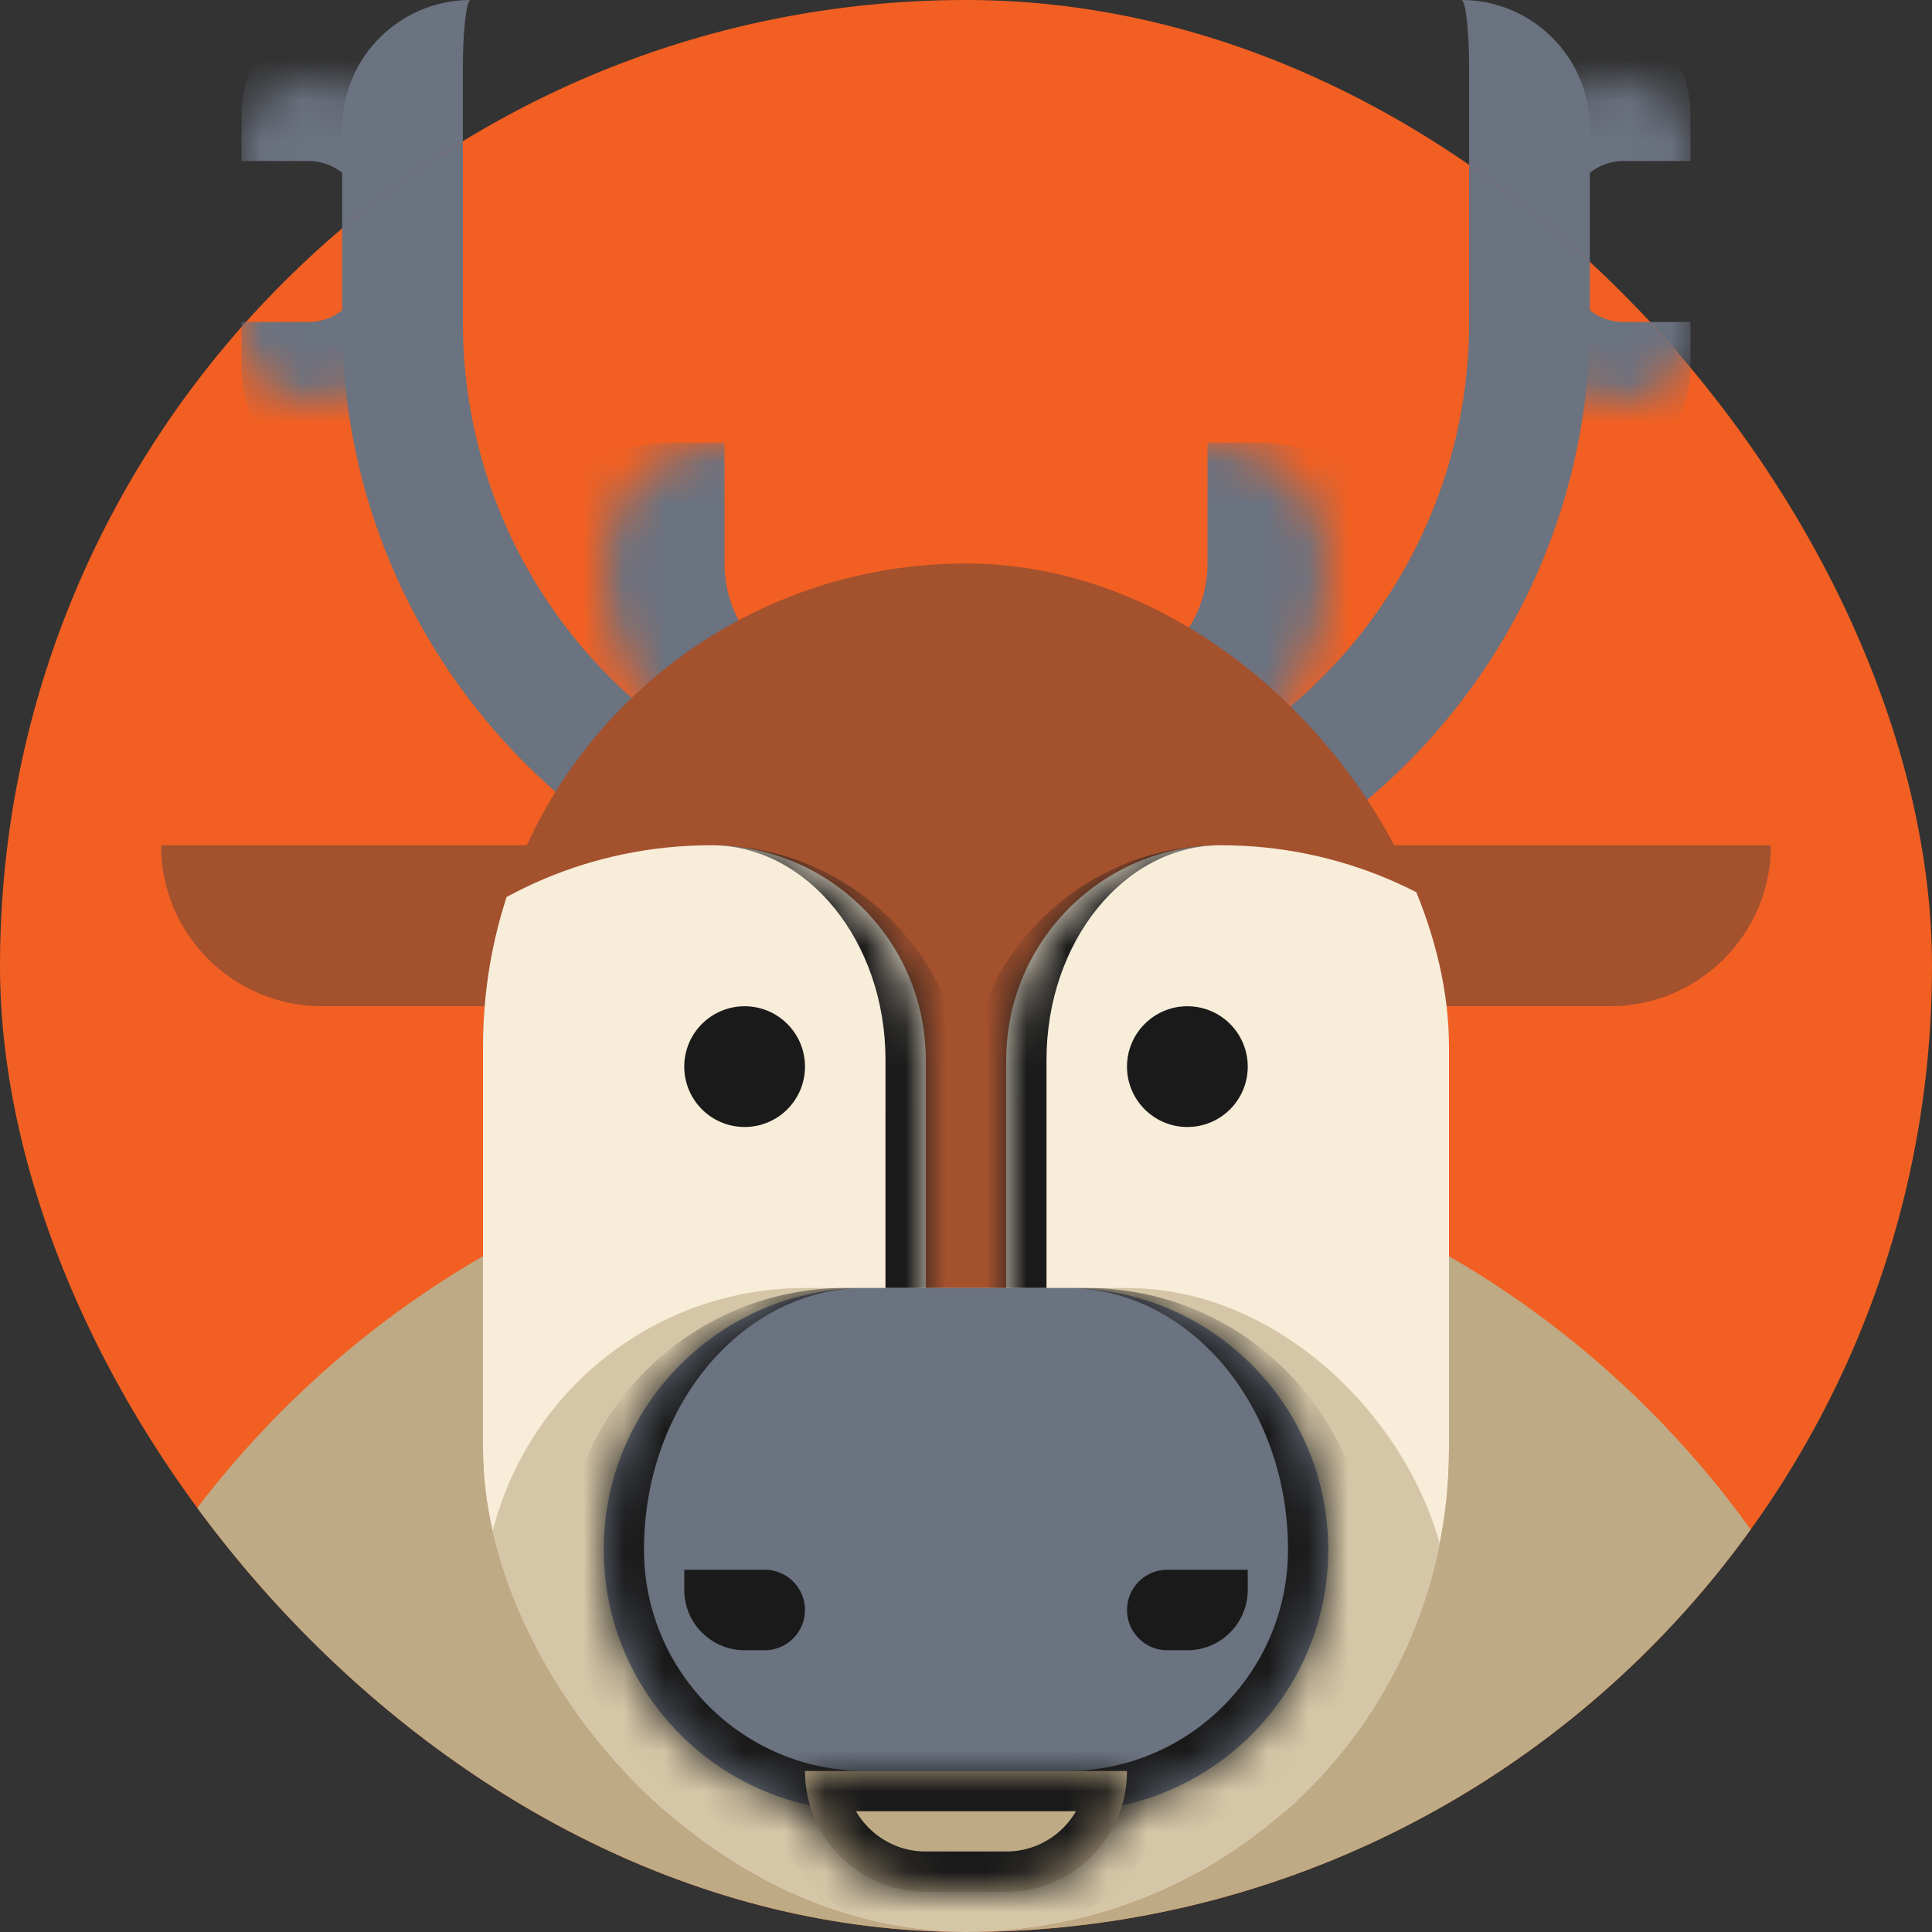 <svg width="48" height="48" viewBox="0 0 48 48" fill="none" xmlns="http://www.w3.org/2000/svg">
<rect x="0" y="0" width="48" height="48" fill="#333333" stroke="none"/>
<mask id="path-1-inside-1_221_1402" fill="white">
<path d="M40.333 2C41.254 2 42 2.746 42 3.667L42 8.333C42 9.254 41.254 10 40.333 10C38.492 10 37 8.508 37 6.667L37 5.333C37 3.492 38.492 2 40.333 2Z"/>
</mask>
<path d="M42 2L42 10L42 2ZM39.148 12C36.857 12 35 10.143 35 7.852L35 4.148C35 1.857 36.857 -2.24799e-07 39.148 -1.24658e-07L40.333 4C39.597 4 39 4.597 39 5.333L39 6.667C39 7.403 39.597 8 40.333 8L39.148 12ZM35 4.148C35 1.857 36.857 -2.24799e-07 39.148 -1.24658e-07L39.148 -1.24658e-07C40.723 -5.58115e-08 42 1.277 42 2.852L42 4C42 4 41.254 4 40.333 4C39.597 4 39 4.597 39 5.333L35 4.148ZM42 9.148C42 10.723 40.723 12 39.148 12L39.148 12C36.857 12 35 10.143 35 7.852L39 6.667C39 7.403 39.597 8 40.333 8C41.254 8 42 8 42 8L42 9.148Z" fill="#6B7280" mask="url(#path-1-inside-1_221_1402)"/>
<mask id="path-3-inside-2_221_1402" fill="white">
<path d="M7.667 10C6.746 10 6 9.254 6 8.333L6 3.667C6 2.746 6.746 2 7.667 2C9.508 2 11 3.492 11 5.333L11 6.667C11 8.508 9.508 10 7.667 10Z"/>
</mask>
<path d="M6 10L6 2L6 10ZM8.852 3.4008e-08C11.143 6.13274e-08 13 1.857 13 4.148L13 7.852C13 10.143 11.143 12 8.852 12L7.667 8C8.403 8 9 7.403 9 6.667L9 5.333C9 4.597 8.403 4 7.667 4L8.852 3.4008e-08ZM13 7.852C13 10.143 11.143 12 8.852 12L8.852 12C7.277 12 6 10.723 6 9.148L6 8C6 8 6.746 8 7.667 8C8.403 8 9 7.403 9 6.667L13 7.852ZM6 2.852C6 1.277 7.277 1.52259e-08 8.852 3.4008e-08L8.852 3.4008e-08C11.143 6.13274e-08 13 1.857 13 4.148L9 5.333C9 4.597 8.403 4 7.667 4C6.746 4 6 4 6 4L6 2.852Z" fill="#6B7280" mask="url(#path-3-inside-2_221_1402)"/>
<path d="M10 0H38H10ZM39.5 8C39.5 16.56 32.56 23.5 24 23.5C15.44 23.5 8.5 16.56 8.5 8H11.5C11.5 14.904 17.096 20.5 24 20.5C30.904 20.5 36.5 14.904 36.5 8H39.5ZM24 23.5C15.44 23.5 8.5 16.56 8.5 8V3.192C8.5 1.429 9.929 0 11.692 0C11.586 0 11.5 0.758 11.5 1.692V8C11.5 14.904 17.096 20.5 24 20.5V23.5ZM36.308 0C38.071 0 39.5 1.429 39.5 3.192V8C39.5 16.56 32.56 23.5 24 23.5V20.5C30.904 20.5 36.5 14.904 36.5 8V1.692C36.5 0.758 36.414 0 36.308 0Z" fill="#6B7280"/>
<g clip-path="url(#clip0_221_1402)">
<rect width="48" height="48" rx="24" fill="#F16022"/>
<path d="M10 0H38H10ZM39.5 8C39.5 16.56 32.56 23.5 24 23.5C15.44 23.5 8.5 16.56 8.5 8H11.5C11.5 14.904 17.096 20.5 24 20.5C30.904 20.5 36.5 14.904 36.5 8H39.5ZM24 23.5C15.44 23.5 8.5 16.56 8.5 8V3.192C8.5 1.429 9.929 0 11.692 0C11.586 0 11.5 0.758 11.5 1.692V8C11.5 14.904 17.096 20.5 24 20.5V23.5ZM36.308 0C38.071 0 39.5 1.429 39.5 3.192V8C39.5 16.56 32.56 23.5 24 23.5V20.5C30.904 20.5 36.5 14.904 36.5 8V1.692C36.5 0.758 36.414 0 36.308 0Z" fill="#6B7280"/>
<mask id="path-10-inside-3_221_1402" fill="white">
<path d="M40.333 2C41.254 2 42 2.746 42 3.667L42 8.333C42 9.254 41.254 10 40.333 10C38.492 10 37 8.508 37 6.667L37 5.333C37 3.492 38.492 2 40.333 2Z"/>
</mask>
<path d="M42 2L42 10L42 2ZM39.148 12C36.857 12 35 10.143 35 7.852L35 4.148C35 1.857 36.857 -2.24799e-07 39.148 -1.24658e-07L40.333 4C39.597 4 39 4.597 39 5.333L39 6.667C39 7.403 39.597 8 40.333 8L39.148 12ZM35 4.148C35 1.857 36.857 -2.24799e-07 39.148 -1.24658e-07L39.148 -1.24658e-07C40.723 -5.58115e-08 42 1.277 42 2.852L42 4C42 4 41.254 4 40.333 4C39.597 4 39 4.597 39 5.333L35 4.148ZM42 9.148C42 10.723 40.723 12 39.148 12L39.148 12C36.857 12 35 10.143 35 7.852L39 6.667C39 7.403 39.597 8 40.333 8C41.254 8 42 8 42 8L42 9.148Z" fill="#6B7280" mask="url(#path-10-inside-3_221_1402)"/>
<mask id="path-12-inside-4_221_1402" fill="white">
<path d="M7.667 10C6.746 10 6 9.254 6 8.333L6 3.667C6 2.746 6.746 2 7.667 2C9.508 2 11 3.492 11 5.333L11 6.667C11 8.508 9.508 10 7.667 10Z"/>
</mask>
<path d="M6 10L6 2L6 10ZM8.852 3.4008e-08C11.143 6.13274e-08 13 1.857 13 4.148L13 7.852C13 10.143 11.143 12 8.852 12L7.667 8C8.403 8 9 7.403 9 6.667L9 5.333C9 4.597 8.403 4 7.667 4L8.852 3.4008e-08ZM13 7.852C13 10.143 11.143 12 8.852 12L8.852 12C7.277 12 6 10.723 6 9.148L6 8C6 8 6.746 8 7.667 8C8.403 8 9 7.403 9 6.667L13 7.852ZM6 2.852C6 1.277 7.277 1.52259e-08 8.852 3.4008e-08L8.852 3.4008e-08C11.143 6.13274e-08 13 1.857 13 4.148L9 5.333C9 4.597 8.403 4 7.667 4C6.746 4 6 4 6 4L6 2.852Z" fill="#6B7280" mask="url(#path-12-inside-4_221_1402)"/>
<mask id="path-14-inside-5_221_1402" fill="white">
<path d="M15 14C15 12.343 16.343 11 18 11H30C31.657 11 33 12.343 33 14C33 17.314 30.314 20 27 20H21C17.686 20 15 17.314 15 14Z"/>
</mask>
<path d="M15 11H33H15ZM36 15.8C36 19.776 32.776 23 28.8 23H19.2C15.223 23 12 19.776 12 15.8L18 14C18 15.657 19.343 17 21 17H27C28.657 17 30 15.657 30 14L36 15.8ZM19.2 23C15.223 23 12 19.776 12 15.8C12 13.149 14.149 11 16.8 11H18C18 11 18 12.343 18 14C18 15.657 19.343 17 21 17L19.2 23ZM31.2 11C33.851 11 36 13.149 36 15.8C36 19.776 32.776 23 28.8 23L27 17C28.657 17 30 15.657 30 14C30 12.343 30 11 30 11H31.2Z" fill="#6B7280" mask="url(#path-14-inside-5_221_1402)"/>
<path d="M4 21H44C44 23.209 42.209 25 40 25H8C5.791 25 4 23.209 4 21Z" fill="#A4512E"/>
<path d="M48 52C48 38.745 37.255 28 24 28C10.745 28 -2.87533e-06 38.745 -1.71655e-06 52L-1.62913e-06 53L48 53L48 52Z" fill="#BEAB86"/>
<g clip-path="url(#clip1_221_1402)">
<rect x="12" y="14" width="24" height="34" rx="12" fill="#A4512E"/>
<mask id="path-19-inside-6_221_1402" fill="white">
<path d="M25 26.333C25 23.388 27.388 21 30.333 21C36.224 21 41 25.776 41 31.667V45H25V26.333Z"/>
</mask>
<path d="M25 26.333C25 23.388 27.388 21 30.333 21C36.224 21 41 25.776 41 31.667V45H25V26.333Z" fill="#F7EDD9"/>
<path d="M25 21H41H25ZM41 45H25H41ZM24 45V27.333C24 23.835 26.835 21 30.333 21C27.94 21 26 23.388 26 26.333V45H24ZM41 21V45V21Z" fill="#1A1A1A" mask="url(#path-19-inside-6_221_1402)"/>
<mask id="path-21-inside-7_221_1402" fill="white">
<path d="M23 26.333C23 23.388 20.612 21 17.667 21C11.776 21 7 25.776 7 31.667V45H23V26.333Z"/>
</mask>
<path d="M23 26.333C23 23.388 20.612 21 17.667 21C11.776 21 7 25.776 7 31.667V45H23V26.333Z" fill="#F7EDD9"/>
<path d="M23 21H7H23ZM7 45H23H7ZM24 45V27.333C24 23.835 21.165 21 17.667 21C20.06 21 22 23.388 22 26.333V45H24ZM7 21V45V21Z" fill="#1A1A1A" mask="url(#path-21-inside-7_221_1402)"/>
<circle cx="18.5" cy="26.5" r="1.5" fill="#1A1A1A"/>
<circle cx="29.5" cy="26.5" r="1.5" fill="#1A1A1A"/>
<rect x="12" y="32" width="24" height="16" rx="8" fill="#D5C6A7"/>
<mask id="path-26-inside-8_221_1402" fill="white">
<path d="M15 38.5C15 34.91 17.91 32 21.5 32H26.5C30.09 32 33 34.91 33 38.5C33 42.09 30.09 45 26.5 45H21.5C17.91 45 15 42.09 15 38.5Z"/>
</mask>
<path d="M15 38.5C15 34.91 17.91 32 21.5 32H26.5C30.09 32 33 34.91 33 38.5C33 42.09 30.09 45 26.5 45H21.5C17.91 45 15 42.09 15 38.5Z" fill="#6B7280"/>
<path d="M15 32H33H15ZM34 39C34 42.866 30.866 46 27 46H21C17.134 46 14 42.866 14 39L16 38.5C16 41.538 18.462 44 21.5 44H26.5C29.538 44 32 41.538 32 38.5L34 39ZM21 46C17.134 46 14 42.866 14 39C14 35.134 17.134 32 21 32H21.5C18.462 32 16 34.91 16 38.5C16 41.538 18.462 44 21.5 44L21 46ZM27 32C30.866 32 34 35.134 34 39C34 42.866 30.866 46 27 46L26.5 44C29.538 44 32 41.538 32 38.5C32 34.91 29.538 32 26.5 32H27Z" fill="#1A1A1A" mask="url(#path-26-inside-8_221_1402)"/>
<path d="M17 39H19C19.552 39 20 39.448 20 40C20 40.552 19.552 41 19 41H18.5C17.672 41 17 40.328 17 39.5V39Z" fill="#1A1A1A"/>
<path d="M31 39H29C28.448 39 28 39.448 28 40C28 40.552 28.448 41 29 41H29.5C30.328 41 31 40.328 31 39.5V39Z" fill="#1A1A1A"/>
<mask id="path-30-inside-9_221_1402" fill="white">
<path d="M20 44H28C28 45.657 26.657 47 25 47H23C21.343 47 20 45.657 20 44Z"/>
</mask>
<path d="M20 44H28C28 45.657 26.657 47 25 47H23C21.343 47 20 45.657 20 44Z" fill="#BEAB86"/>
<path d="M20 44V43H19V44H20ZM28 44H29V43H28V44ZM20 44V45H28V44V43H20V44ZM25 47V46H23V47V48H25V47ZM23 47V46C21.895 46 21 45.105 21 44H20H19C19 46.209 20.791 48 23 48V47ZM28 44H27C27 45.105 26.105 46 25 46V47V48C27.209 48 29 46.209 29 44H28Z" fill="#1A1A1A" mask="url(#path-30-inside-9_221_1402)"/>
</g>
</g>
<defs>
<clipPath id="clip0_221_1402">
<rect width="48" height="48" rx="24" fill="white"/>
</clipPath>
<clipPath id="clip1_221_1402">
<rect x="12" y="14" width="24" height="34" rx="12" fill="white"/>
</clipPath>
</defs>
</svg>
